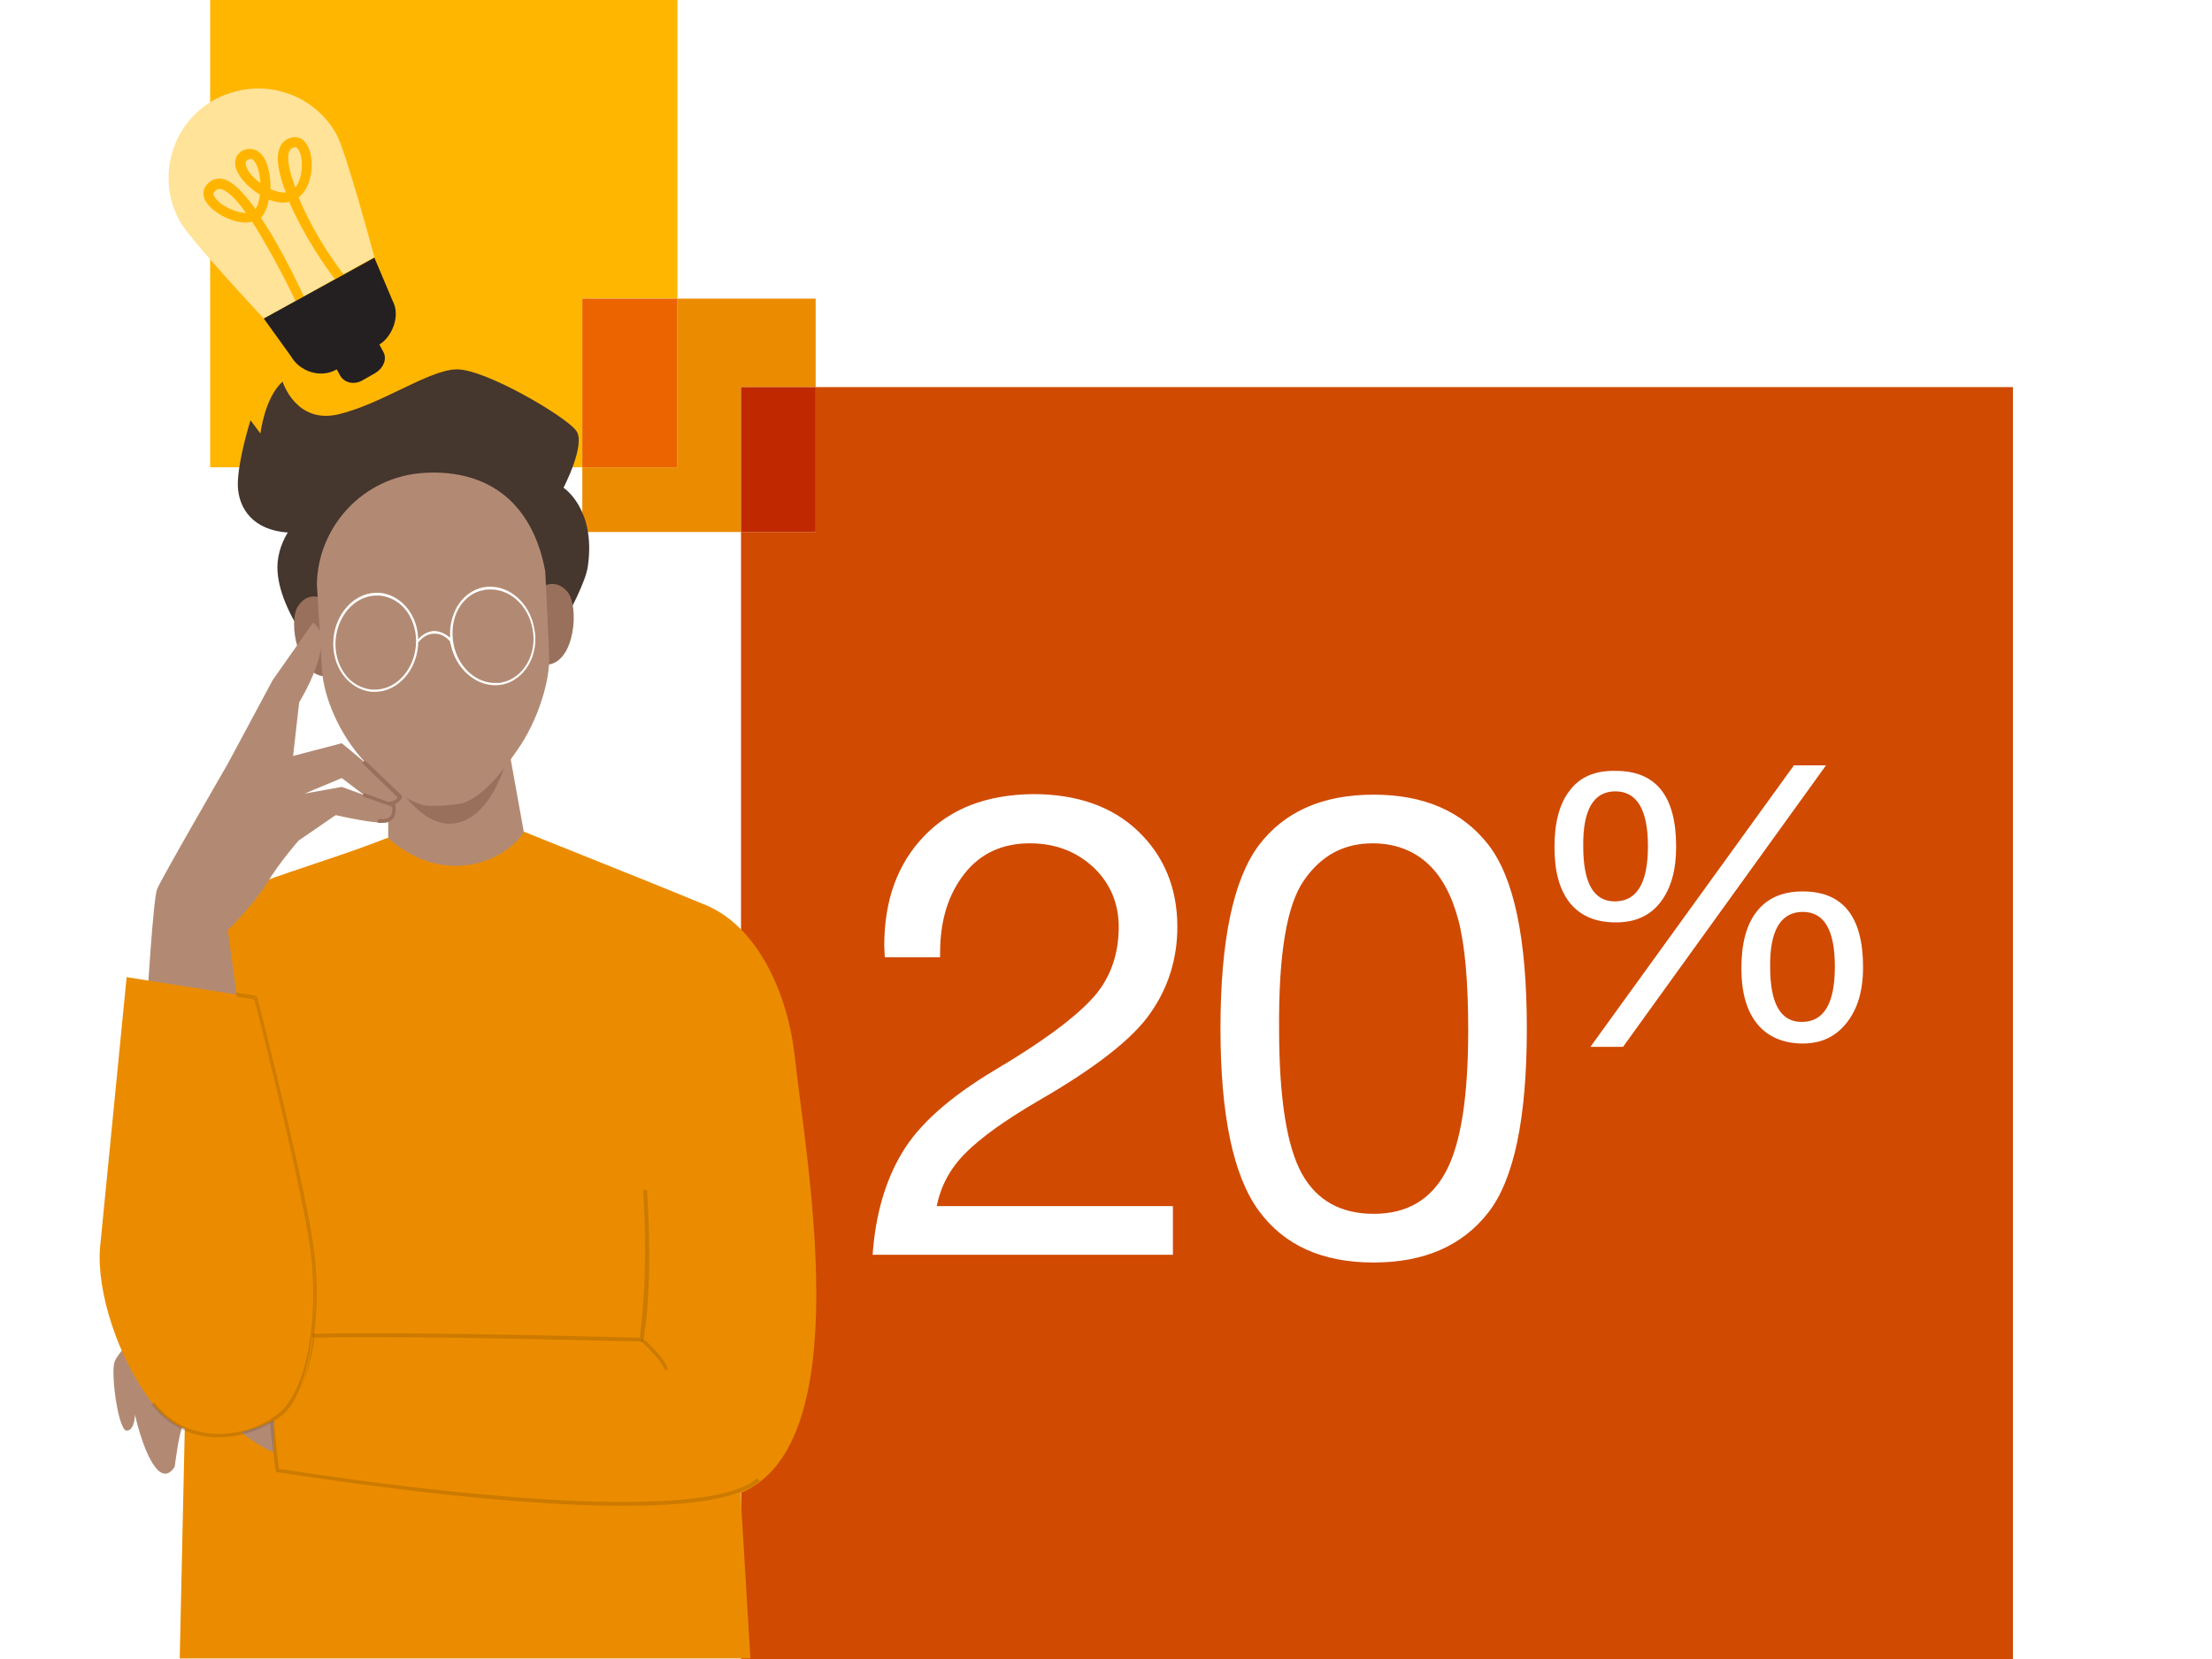 <?xml version="1.0" encoding="utf-8"?>
<!-- Generator: Adobe Illustrator 27.2.0, SVG Export Plug-In . SVG Version: 6.00 Build 0)  -->
<svg version="1.1" id="Layer_1" xmlns="http://www.w3.org/2000/svg" xmlns:xlink="http://www.w3.org/1999/xlink" x="0px" y="0px"
	 viewBox="0 0 400 300" style="enable-background:new 0 0 400 300;" xml:space="preserve">
<rect x="0" y="0" width="400" height="300" fill="#333333" stroke="none"/>
<style type="text/css">
	.st0{fill:#FFFFFF;}
	.st1{fill:#D04A02;}
	.st2{fill:#FFB600;}
	.st3{fill:#EB8C00;}
	.st4{fill:#C02900;}
	.st5{fill:#EB6400;}
	.st6{fill:#B28A73;}
	.st7{fill:#99705C;}
	.st8{fill:#45362E;}
	.st9{fill:#CC7A00;}
	.st10{fill:#9C7863;}
	.st11{fill:#B26B00;}
	.st12{fill:#C2C2C2;}
	.st13{fill:#876957;}
	.st14{fill:#FFE399;}
	.st15{fill:#FFB500;}
	.st16{fill:#241F21;}
</style>
<g>
	<polyline class="st0" points="0,0 0,300 400,300 400,0 0,0 	"/>
	<polyline class="st1" points="364,300 134,300 134,96.2 147.5,96.2 147.5,70 364,70 364,300 	"/>
	<polyline class="st2" points="105.3,84.5 38,84.5 38,0 122.5,0 122.5,54 105.3,54 105.3,84.5 	"/>
	<polyline class="st3" points="134,96.2 105.3,96.2 105.3,84.5 122.5,84.5 122.5,54 147.5,54 147.5,70 134,70 134,96.2 	"/>
	<polyline class="st4" points="147.5,96.2 134,96.2 134,70 147.5,70 147.5,96.2 	"/>
	<polyline class="st5" points="122.5,84.5 105.3,84.5 105.3,54 122.5,54 122.5,84.5 	"/>
	<polygon class="st6" points="95.2,153.1 83.7,165 70.2,155.3 70.2,130.5 90.8,128.7 95.2,153.1 	"/>
	<path class="st7" d="M70.9,140.5c0,0,4.9,9.3,11.3,8.4s9.1-10.5,9.1-10.5L70.9,140.5L70.9,140.5z"/>
	<path class="st3" d="M70.1,151.5c10.1,8.9,21,4.5,24.7-1.1c-0.2,0,20.1,8,32.9,13.3c9.5,4,14.8,16.3,16,27.2
		c2,18.6,11.7,70.2-9.8,79.1l1.8,29.9H32.5l1.5-68.2c-0.5-10.7-6.2-17.8-6.3-20.4c-0.4-9.2-4.8-32.6,2.6-41.5
		C37.7,160.8,53.9,157.9,70.1,151.5"/>
	<path class="st8" d="M86,90.5c0,0-12.8,2.4-16.3,3.1c-3.5,0.6-7.7-2.4-9-1c-1.3,1.4-2.3,4.1-8.6,3.7c-6.2-0.4-9-4.2-9.1-8.6
		C43,83.2,45.3,76,45.3,76l1.8,2.4c0,0,0.7-6.4,4-9.4c0,0,2.4,7.8,10.2,5.9c7.8-1.9,16.1-7.9,21.1-8.1c5-0.3,20.1,8.6,21.8,11.1
		c1.8,2.4-2.3,10.3-2.3,10.3s5.9,3.8,4.4,14.2c-0.7,5.4-11.3,21.7-11.9,24.6c-0.6,2.8-1.7-28.1-1.7-28.1L86,90.5L86,90.5z"/>
	<path class="st8" d="M55,92.8c0,0-4.3,3.4-4.8,8.9c-0.7,8.4,9,19.1,9,19.1l0.5-8.1l6-19.3l-1.6-7.8L55,92.8L55,92.8z"/>
	<path class="st7" d="M58.5,108.3c0,0-2.7-1.6-4.6,1.3c-1.9,2.8,0,12.9,5.1,12.7C64.1,122,58.5,108.3,58.5,108.3L58.5,108.3z"/>
	<path class="st7" d="M97.9,106.2c0,0,2.5-1.8,4.7,0.8c2.2,2.6,1.4,12.9-3.7,13.2C93.8,120.4,97.9,106.2,97.9,106.2L97.9,106.2z"/>
	<path class="st6" d="M98.6,103.3c-2.3-12.4-10.3-18.4-21.7-17.8c-11.4,0.6-19.4,9.9-19.6,20.1c0,0,0.9,14.6,0.9,15.3
		c0.3,5.3,3.3,12.1,7.7,16.8c3.5,3.7,7.1,7,10.7,7.9c1.2,0.3,5.9,0,7.2-0.4c3.7-1.4,6.8-5.3,9.7-9.5c3.9-5.5,6-12.9,5.8-17
		C99.3,117.9,98.6,103.3,98.6,103.3L98.6,103.3z"/>
	<path class="st0" d="M88.3,106.1c-0.3,0-0.6,0.1-0.9,0.1c-2,0.4-3.7,1.7-4.8,3.6c-0.8,1.5-1.3,3.3-1.2,5.1l0,0.4l-0.3-0.2
		c-0.9-0.7-1.8-1-2.7-1c-0.9,0.1-1.8,0.5-2.5,1.2l-0.3,0.3l0-0.4c-0.1-1.8-0.7-3.5-1.7-4.9c-1.3-1.8-3.2-2.9-5.2-3.1
		c-0.3,0-0.6,0-0.9,0c-3.9,0.2-7.1,3.8-7.5,8.3c-0.2,2.4,0.4,4.7,1.7,6.5c1.3,1.8,3.2,2.9,5.2,3.1c0.3,0,0.6,0,0.9,0
		c3.9-0.2,7.1-3.8,7.5-8.3c0-0.2,0-0.3,0-0.5l0-0.1l0,0c0.8-1,1.8-1.6,2.8-1.6c1.1-0.1,2.1,0.4,3,1.4l0,0l0,0.1c0,0.1,0,0.3,0.1,0.4
		c0.9,4.4,4.5,7.6,8.4,7.4c0.3,0,0.6-0.1,0.9-0.1c2-0.4,3.7-1.7,4.8-3.6c1.1-1.9,1.5-4.3,1-6.6C95.8,109.1,92.2,105.9,88.3,106.1
		L88.3,106.1z M75.2,116.8c-0.4,4.3-3.4,7.7-7.1,7.9c-0.3,0-0.6,0-0.9,0c-1.9-0.2-3.7-1.2-4.9-2.9c-1.2-1.7-1.8-3.9-1.6-6.2
		c0.4-4.3,3.4-7.7,7.1-7.9c0.3,0,0.6,0,0.9,0c1.9,0.2,3.7,1.2,4.9,2.9C74.8,112.3,75.4,114.5,75.2,116.8L75.2,116.8z M90.8,123.4
		L90.8,123.4c-0.3,0.1-0.6,0.1-0.9,0.1c-3.7,0.2-7.1-2.8-7.9-7.1c-0.4-2.2-0.1-4.5,0.9-6.3c1-1.8,2.7-3.1,4.6-3.4
		c0.3-0.1,0.6-0.1,0.9-0.1c3.7-0.2,7.1,2.8,7.9,7.1C97.2,118.2,94.7,122.6,90.8,123.4L90.8,123.4z"/>
	<path class="st6" d="M40.7,256.8c0,0,6.4,5.2,8.8,5.8v-5.8H40.7L40.7,256.8z"/>
	<path class="st9" d="M49.6,257L49.6,257c-0.1,1.2-0.1,5.5-0.1,5.5l0,0l-0.1,0c0.2,1.9,0.4,3.3,0.5,3.5l0,0.2l0.2,0
		c0.2,0,19,3.1,39,4.9c9.1,0.8,17,1.2,23.7,1.2h0c13,0,21.2-1.5,24.6-4.5l-0.5-0.5c-3.2,2.9-11.5,4.3-24.3,4.3
		c-6.6,0-14.5-0.4-23.5-1.2c-18.8-1.6-36.5-4.5-38.7-4.8C50.4,264.7,49.8,261.1,49.6,257 M117,215.2l-0.7,0c1,16.7-0.5,25-0.6,26.7
		c-3.2-0.1-29.3-0.8-48-0.8c-4,0-7.7,0-10.7,0.1c0,0.2-0.1,0.5-0.1,0.7c3.1-0.1,6.8-0.1,10.8-0.1c19.2,0,46.1,0.8,48.2,0.8l-0.1-0.1
		l0.5-0.5l0.1,0.1C116.6,240.8,118.1,232.5,117,215.2"/>
	<path class="st10" d="M49.5,257.1c-0.2,0.1-0.4,0.2-0.6,0.4c0.1,1.9,0.3,3.6,0.5,5.1l0.1,0l0,0C49.5,262.5,49.5,258.3,49.5,257.1"
		/>
	<path class="st6" d="M43.3,183.5l-2.1-15.3c0,0,4.5-4.4,7-8.4c2.5-4.1,5.8-7.8,5.8-7.8l6.7-4.6c0,0,8.3,1.9,9.2,1.2
		c0.9-0.7,1.3-2.9,1.3-2.9l-9.4-3.4l-6.7,1.2l6.7-2.8c0,0,7.2,5.5,7.4,5.5s3-1.2,3.2-2.1c0.2-0.9-10.6-9.7-10.6-9.7l-8.8,2.3
		l1.1-9.7c0,0,7-11.3,2.5-14.4L49.3,123l-8.1,15.1c0,0-12.1,20.9-12.8,22.7c-0.7,1.8-1.8,20.2-1.8,20.2L43.3,183.5L43.3,183.5z"/>
	<path class="st6" d="M46.9,256.4c0,0-13.1,0.7-13.8,1.5c-0.7,0.7-1.5,7.3-1.5,7.3s-1.5,2.9-3.6,0c-2.2-2.9-3.6-9.4-3.6-9.4
		s0,2.9-1.5,2.9c-1.5,0-2.9-10.2-2.2-12.4c0.2-0.7,1.3-2.1,2.5-3.5c2.4-2.8,5.5-5.9,5.5-5.9l18.2,6.5V256.4L46.9,256.4z"/>
	<path class="st3" d="M22.9,176.7l23.4,3.7c0,0,9.3,36.4,10.4,46.8c1.1,10.4-0.3,26-6.7,29.4c-6.3,3.3-16,5.3-22.4-2.8
		c-6.3-8.1-10.2-20.4-9.5-28.3C18.9,217.5,22.9,176.7,22.9,176.7"/>
	<path class="st9" d="M56.9,241.8c-0.1,0-0.2,0-0.3,0c-0.6,4.9-1.8,9.5-3.9,12.3C54.8,251.2,56.2,246.7,56.9,241.8 M42.7,179.5
		l0,0.3l3.5,0.6c0,0,9.3,36.4,10.4,46.8c0.4,4.2,0.5,9.2-0.1,14c0.1,0,0.2,0,0.3,0c0.6-4.6,0.6-9.5,0.1-14
		c-1-10.3-10.3-46.5-10.4-46.9l-0.1-0.2L42.7,179.5"/>
	<path class="st11" d="M56.9,241.1c-0.1,0-0.2,0-0.3,0c0,0.2-0.1,0.5-0.1,0.7c0.1,0,0.2,0,0.3,0C56.9,241.6,56.9,241.4,56.9,241.1"
		/>
	<polygon class="st10" points="42.7,179.5 42.8,179.8 42.7,179.5 	"/>
	<path class="st12" d="M32.9,258.1c0,0.1-0.1,0.2-0.1,0.3c0.2,0.1,0.4,0.2,0.6,0.3l0-0.4C33.3,258.2,33.1,258.2,32.9,258.1"/>
	<path class="st9" d="M33.4,258.3l0,0.4c2.1,0.9,4.2,1.2,5.9,1.2c0.1,0,0.3,0,0.4,0c1.5,0,3-0.2,4.4-0.6c-0.2-0.1-0.4-0.3-0.5-0.4
		c-1.4,0.3-2.8,0.5-4.3,0.5C37.3,259.5,35.3,259.1,33.4,258.3 M52,255c-0.6,0.7-1.2,1.2-1.9,1.5c-0.2,0.1-0.3,0.2-0.5,0.2l0,0.2
		c0.3-0.2,0.7-0.5,1-0.7C51.1,255.9,51.5,255.5,52,255"/>
	<path class="st10" d="M48.9,257.1c-1.6,0.8-3.5,1.4-5.3,1.8c0.2,0.1,0.4,0.3,0.5,0.4c1.7-0.4,3.4-1.1,4.8-1.9
		C48.9,257.3,48.9,257.2,48.9,257.1"/>
	<path class="st11" d="M49.6,256.8L49.6,256.8c0,0.1,0,0.2,0,0.3l0.1,0L49.6,256.8"/>
	<path class="st13" d="M49.5,256.8c-0.2,0.1-0.4,0.2-0.6,0.3c0,0.1,0,0.2,0,0.3c0.2-0.1,0.4-0.2,0.6-0.4
		C49.5,257,49.5,256.9,49.5,256.8"/>
	<path class="st10" d="M27.7,253.8l-0.3,0.2c1.7,2.1,3.5,3.5,5.4,4.4c0-0.1,0.1-0.2,0.1-0.3C31,257.2,29.3,255.8,27.7,253.8"/>
	<path class="st9" d="M42.8,179.8l0,0.4l3.2,0.5c0.8,3,9.3,36.7,10.3,46.6c0.6,5.5,0.4,11.6-0.5,16.5c-1.1,5.8-3,10-5.7,12
		c-2.9,2.2-6.7,3.5-10.5,3.5c-0.1,0-0.3,0-0.4,0c-3.2-0.1-7.8-1.1-11.3-5.7l-0.3,0.2c1.6,2,3.4,3.4,5.2,4.3c0.2,0.1,0.3,0.2,0.5,0.2
		c1.9,0.8,3.9,1.2,5.9,1.2c1.4,0,2.9-0.2,4.3-0.5c1.9-0.4,3.7-1.1,5.3-1.8c0.2-0.1,0.4-0.2,0.6-0.3l0,0c0.2-0.1,0.3-0.2,0.5-0.2
		c0.7-0.4,1.3-0.9,1.9-1.5c0.2-0.3,0.5-0.6,0.7-0.9c2-2.9,3.3-7.4,3.9-12.3c0-0.2,0.1-0.5,0.1-0.7c0.5-4.7,0.5-9.8,0.1-14
		c-1.1-10.4-10.4-46.8-10.4-46.8L42.8,179.8L42.8,179.8z"/>
	<path class="st9" d="M116.4,242.1c0,0.1,0,0.2,0,0.2l0,0.3l-0.3,0l-0.1,0c3.9,3.6,4.2,5.1,4.2,5.1l0.3,0l0.3,0
		C120.7,247.4,120.5,245.9,116.4,242.1"/>
	<path class="st11" d="M116.3,242l-0.5,0.5l0.1,0.1l0.1,0l0.3,0l0-0.3c0,0,0-0.1,0-0.2L116.3,242"/>
	<path class="st7" d="M66,137.5l-0.5,0.5l6.4,6.2c-0.1,0.2-0.5,0.7-1.7,0.8l-4.4-1.6l-0.2,0.6l4.5,1.6l0,0l0.1,0l0.7,0.3
		c0.1,0.4,0.1,1.2-0.3,1.7c-0.4,0.4-1,0.6-2,0.5l-0.2,0l-0.1,0.7l0.2,0c0.2,0,0.4,0,0.6,0c0.9,0,1.5-0.2,1.9-0.7
		c0.8-0.9,0.5-2.4,0.5-2.5l0-0.2l-0.1,0c1.1-0.5,1.3-1.2,1.3-1.3l0-0.2L66,137.5L66,137.5z"/>
	<path class="st14" d="M46.7,16c-2.7,0-5.4,0.7-7.9,2c-7.8,4.3-10.6,14.2-6.3,22c1.8,3.3,15.2,17.6,15.2,17.6l20-11.1
		c0,0-5.2-19.4-6.9-22.3C57.9,19,52.4,16,46.7,16"/>
	<path class="st15" d="M47.6,28.3c0.9,1.3,1.4,3.7,1.3,5.9c1,0.4,2,0.7,2.8,0.6c-1.3-3.3-1.9-6.3-1.1-8.1c0.4-1.1,1.3-1.7,2.5-1.9
		c1.4-0.1,2.5,0.9,3,2.8c0.6,2.3,0.3,6.2-2.1,8.1c1.9,4.6,5.1,10.2,9,15l-1.4,1.1c-2.9-3.5-6.9-9.7-9.3-15.3
		c-1.1,0.3-2.3,0.1-3.7-0.4c-0.2,1.3-0.7,2.5-1.4,3.3c4.1,6.1,7.8,14.3,8.4,15.6l-1.6,0.7c0-0.1-2.3-5.1-5.3-10.4
		c-1.2-2.1-2.2-3.8-3.1-5.2c-1.2,0.3-2.8,0.1-4.4-0.6c-1.9-0.8-4.2-2.4-4.4-4.3c-0.1-0.6,0.1-1.6,1.4-2.5c0.7-0.4,1.5-0.5,2.3-0.3
		c1.7,0.5,3.7,2.6,5.7,5.4c0.4-0.6,0.7-1.5,0.8-2.6c-1.8-1.1-3.3-2.6-4-4c-0.9-1.7-0.5-3.2,0.9-4C45.3,26.6,46.7,27,47.6,28.3
		L47.6,28.3z M46.1,29.3c-0.5-0.8-0.9-0.6-1.3-0.4c-0.2,0.1-0.7,0.4-0.1,1.6c0.4,0.9,1.3,1.8,2.4,2.6C47,31.7,46.7,30.2,46.1,29.3
		L46.1,29.3z M40,34.2c-0.4-0.1-0.6,0-0.8,0.1c-0.6,0.4-0.6,0.7-0.6,0.8c0.1,0.7,1.3,2,3.3,2.8c0.9,0.4,1.8,0.6,2.6,0.6
		C42.2,35.3,40.8,34.4,40,34.2L40,34.2z M54.4,28.1c-0.2-0.9-0.7-1.5-1-1.5c-0.6,0.1-0.9,0.3-1.1,0.8c-0.5,1.1,0,3.5,1.1,6.5
		C54.6,32.5,54.8,29.8,54.4,28.1L54.4,28.1z"/>
	<path class="st16" d="M47.7,57.6l4.9,6.8c1.6,2.8,5.3,4,8.1,2.5l0.2-0.1l0.6,1.1c0.8,1.4,2.6,1.7,4,0.9l2.3-1.3
		c1.4-0.8,2.3-2.5,1.5-3.9l-0.7-1.3c2.2-1.3,3.9-5.1,2.4-7.9l-3.3-7.8L47.7,57.6L47.7,57.6z"/>
	<path class="st0" d="M167.1,151.2c-4.8,5-7.2,11.6-7.2,19.8l0.1,2.1h10v-0.8c0-5.9,1.5-10.6,4.4-14.3c2.9-3.7,6.9-5.5,11.8-5.5
		c4.7,0,8.5,1.5,11.6,4.4c3,2.9,4.5,6.5,4.5,10.7c0,5.3-1.7,9.8-5.1,13.3c-3.4,3.6-9.2,7.8-17.3,12.6c-8.2,4.9-13.8,9.9-16.8,15
		c-3,5-4.8,11.2-5.3,18.4h54.3v-8.8h-42.7c0.7-3.6,2.4-6.8,5.2-9.6c2.8-2.8,7.1-5.9,13.1-9.4c10.4-6,17.2-11.3,20.4-16
		c3.2-4.6,4.8-9.8,4.8-15.5c0-7-2.4-12.8-7.1-17.3c-4.7-4.5-11.1-6.7-19-6.7C178.4,143.7,171.9,146.2,167.1,151.2L167.1,151.2z
		 M227.6,152.9c-4.6,6.2-6.9,17.2-6.9,33.1c0,15.6,2.3,26.6,6.9,32.9c4.6,6.3,11.5,9.4,20.8,9.4c9.1,0,16-3,20.7-9
		c4.7-6,7-17.1,7-33.3c0-16.2-2.3-27.3-7-33.3c-4.7-6-11.6-9-20.7-9C239.1,143.7,232.2,146.8,227.6,152.9L227.6,152.9z M235.8,159.2
		c3.1-4.5,7.2-6.7,12.4-6.7c3.9,0,7.2,1.2,9.8,3.5c2.6,2.3,4.5,5.8,5.7,10.3c1.2,4.5,1.8,11.2,1.8,20c0,11.9-1.3,20.4-4,25.5
		c-2.7,5.1-7,7.7-13.1,7.7c-5.9,0-10.3-2.4-13-7.3c-2.7-4.9-4.1-13.6-4.1-26.2C231.2,172.5,232.7,163.6,235.8,159.2L235.8,159.2z
		 M324.4,138.4l-36.8,50.9h5.9l36.7-50.9H324.4L324.4,138.4z M283.9,142.9c-1.9,2.4-2.8,5.8-2.8,10.3c0,4.4,0.9,7.7,2.8,10.1
		c1.9,2.3,4.6,3.5,8.3,3.5c3.5,0,6.2-1.2,8.1-3.7c1.9-2.5,2.8-5.8,2.8-10c0-9.1-3.6-13.7-10.9-13.7
		C288.5,139.3,285.7,140.5,283.9,142.9L283.9,142.9z M292.1,143.1c3.9,0,5.9,3.3,5.9,9.9c0,6.7-2,10-6,10c-3.8,0-5.7-3.3-5.7-9.9
		C286.2,146.4,288.2,143.1,292.1,143.1L292.1,143.1z M317.7,164.8c-1.9,2.4-2.8,5.8-2.8,10.3s1,7.8,2.9,10.1
		c1.9,2.3,4.7,3.5,8.2,3.5c3.3,0,5.9-1.2,7.9-3.7c2-2.5,3-5.8,3-10.1c0-9.1-3.6-13.7-10.9-13.7C322.3,161.2,319.6,162.4,317.7,164.8
		L317.7,164.8z M326,164.9c3.9,0,5.8,3.3,5.8,9.9c0,6.7-2,10-6,10c-3.8,0-5.7-3.3-5.7-9.9C320,168.3,322,164.9,326,164.9L326,164.9z
		"/>
</g>
</svg>
